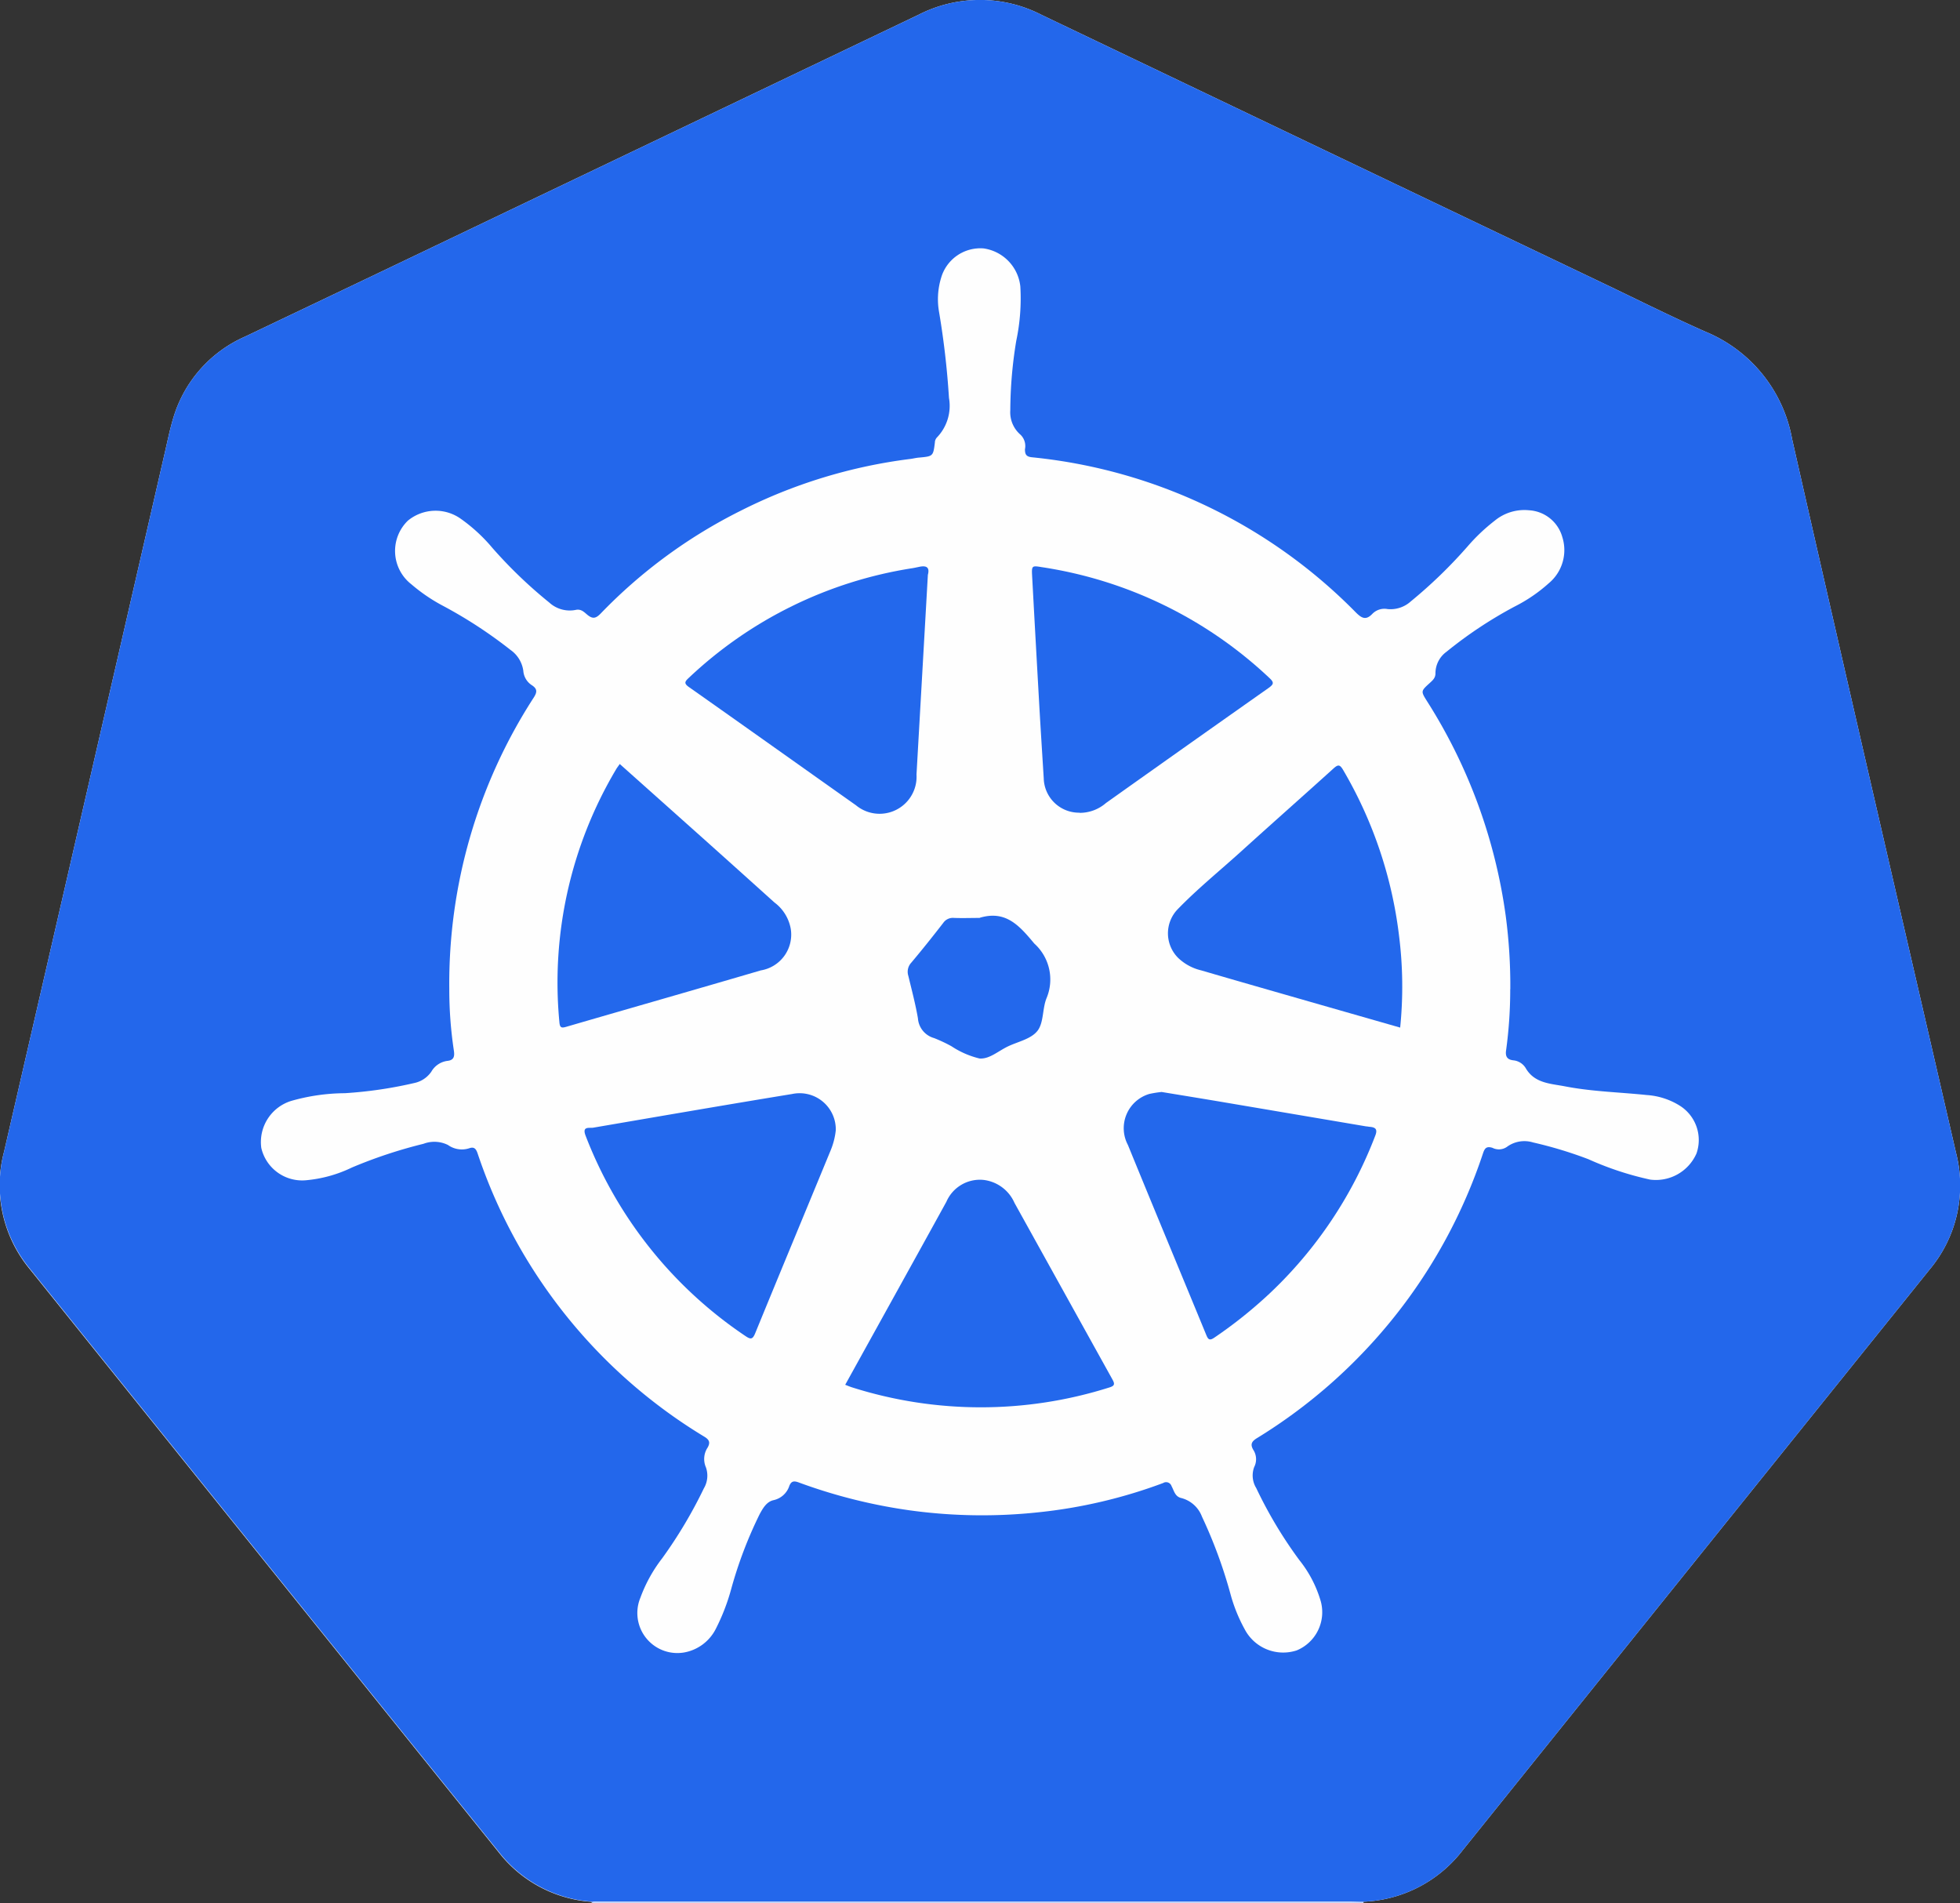 <svg id="Group_11921" data-name="Group 11921" xmlns="http://www.w3.org/2000/svg" xmlns:xlink="http://www.w3.org/1999/xlink" width="48" height="46.604" viewBox="0 0 48 46.604">
  <rect x="0" y="0" width="48" height="46.604" fill="#333333" stroke="none"/>
  <defs>
    <clipPath id="clip-path">
      <rect id="Rectangle_14347" data-name="Rectangle 14347" width="48" height="46.604" fill="none"/>
    </clipPath>
  </defs>
  <g id="Group_11915" data-name="Group 11915" clip-path="url(#clip-path)">
    <path id="Path_32709" data-name="Path 32709" d="M47.245,31.1q-5.712,7.1-11.419,14.2a3.227,3.227,0,0,1-2.436,1.267l0,.034a.043.043,0,0,1-.009-.035l0-.007a.049.049,0,0,1,.011-.015.838.838,0,0,1,.321-.058,3.359,3.359,0,0,0,2.169-1.334c1.559-1.975,3.149-3.927,4.723-5.89q1.686-2.1,3.377-4.2,1.625-2.02,3.248-4.041a3.024,3.024,0,0,0,.647-2.622c-.236-1.121-.507-2.234-.764-3.349q-.7-3.047-1.4-6.1-.631-2.726-1.257-5.453c-.225-.976-.455-1.95-.672-2.928a3.106,3.106,0,0,0-1.731-2.245c-1.83-.893-3.674-1.757-5.511-2.636-.705-.338-1.412-.672-2.115-1.012C32.764,3.882,31.1,3.1,29.434,2.3,28.26,1.73,27.082,1.175,25.907.612a5.045,5.045,0,0,0-1.3-.5,3.482,3.482,0,0,0-2.214.353c-1.116.559-2.248,1.084-3.374,1.623q-2.291,1.1-4.584,2.19-1.866.89-3.73,1.783c-1.615.771-3.237,1.526-4.84,2.322a2.915,2.915,0,0,0-1.595,1.989c-.47,1.918-.893,3.847-1.336,5.772q-.6,2.606-1.2,5.213-.7,3.038-1.4,6.075c-.054.234-.1.469-.163.7a3.269,3.269,0,0,0,.681,3.022c1.381,1.7,2.745,3.407,4.115,5.113q2.28,2.839,4.564,5.675,1.36,1.692,2.722,3.381a3.086,3.086,0,0,0,1.977,1.157.678.678,0,0,1,.257.069.053.053,0,0,1,.01.014.019.019,0,0,1,0,.007.04.04,0,0,1-.007.036.152.152,0,0,0,0-.036,3.159,3.159,0,0,1-2.262-1.194q-5.754-7.146-11.5-14.3A3.209,3.209,0,0,1,.1,28.2q1.975-8.574,3.944-17.149c.069-.3.129-.6.226-.9A3.156,3.156,0,0,1,6,8.243q3.264-1.554,6.523-3.115Q17.506,2.746,22.49.364A3.3,3.3,0,0,1,25.5.36q6.9,3.3,13.8,6.594c.821.392,1.634.8,2.468,1.169a3.517,3.517,0,0,1,2.121,2.633c1.321,5.827,2.671,11.647,4.013,17.47a3.2,3.2,0,0,1-.656,2.872" transform="translate(0 0)" fill="#fefefe"/>
    <path id="Path_32710" data-name="Path 32710" d="M69.862,163.542l0,.034H50.968a.152.152,0,0,0,0-.036l.007-.007a.273.273,0,0,1,.2-.063c.069,0,.137,0,.206,0q9.036,0,18.072,0c.136,0,.284-.04.4.065l.008.007" transform="translate(-36.471 -116.973)" fill="#bdd2f9"/>
    <path id="Path_32711" data-name="Path 32711" d="M47.245,31.1q-5.712,7.1-11.419,14.2a3.227,3.227,0,0,1-2.436,1.267H33.38c-.112,0-.225-.007-.338-.007H14.6c-.03,0-.062,0-.093.006h-.009a3.159,3.159,0,0,1-2.262-1.194q-5.754-7.146-11.5-14.3A3.209,3.209,0,0,1,.1,28.2q1.975-8.574,3.944-17.149c.069-.3.129-.6.226-.9A3.156,3.156,0,0,1,6,8.243q3.264-1.554,6.523-3.115Q17.506,2.746,22.49.364A3.3,3.3,0,0,1,25.5.36q6.9,3.3,13.8,6.594c.821.392,1.634.8,2.468,1.169a3.517,3.517,0,0,1,2.121,2.633c1.321,5.827,2.671,11.647,4.013,17.47a3.2,3.2,0,0,1-.656,2.872" transform="translate(0 0)" fill="#2367eb"/>
    <path id="Path_32712" data-name="Path 32712" d="M53.056,39.54a10.909,10.909,0,0,1-.1,1.489c-.024.15.018.236.177.253a.4.4,0,0,1,.311.206c.219.36.607.364.957.432.66.128,1.333.142,2,.212a1.736,1.736,0,0,1,.795.253.993.993,0,0,1,.421,1.179,1.086,1.086,0,0,1-1.133.639,7.625,7.625,0,0,1-1.514-.5,10.141,10.141,0,0,0-1.354-.41.722.722,0,0,0-.645.111.346.346,0,0,1-.351.02c-.146-.044-.189.01-.231.137a12.97,12.97,0,0,1-5.533,6.971c-.131.08-.171.151-.094.285a.421.421,0,0,1,.024.424.589.589,0,0,0,.05.515,10.652,10.652,0,0,0,1.053,1.76,2.907,2.907,0,0,1,.528,1.015,1.012,1.012,0,0,1-.59,1.2,1.064,1.064,0,0,1-1.276-.522,3.881,3.881,0,0,1-.345-.855,11.689,11.689,0,0,0-.7-1.9A.737.737,0,0,0,45,52c-.156-.036-.177-.181-.237-.289a.14.14,0,0,0-.208-.078,12.364,12.364,0,0,1-3.069.718,12.949,12.949,0,0,1-3.117-.047,13.1,13.1,0,0,1-2.741-.687c-.115-.042-.178-.031-.225.082a.524.524,0,0,1-.387.353c-.17.037-.259.194-.339.339a10.35,10.35,0,0,0-.7,1.84,5.063,5.063,0,0,1-.377.974,1.081,1.081,0,0,1-.782.578.98.98,0,0,1-1.064-1.342,3.592,3.592,0,0,1,.535-.967,11.261,11.261,0,0,0,1.019-1.71.611.611,0,0,0,.051-.515.509.509,0,0,1,.041-.484c.063-.112.054-.184-.072-.262a12.88,12.88,0,0,1-5.562-6.946c-.038-.111-.086-.162-.2-.123a.583.583,0,0,1-.524-.079.751.751,0,0,0-.6-.029,11.667,11.667,0,0,0-1.751.58,3.239,3.239,0,0,1-1.141.314,1.027,1.027,0,0,1-1.08-.793,1.055,1.055,0,0,1,.729-1.15,4.871,4.871,0,0,1,1.316-.19,10.358,10.358,0,0,0,1.7-.249.676.676,0,0,0,.418-.276.533.533,0,0,1,.392-.266c.172-.017.181-.122.16-.26a9.973,9.973,0,0,1-.111-1.5,12.885,12.885,0,0,1,2.068-7.137c.084-.131.092-.21-.042-.3a.457.457,0,0,1-.213-.354.748.748,0,0,0-.312-.511,11.141,11.141,0,0,0-1.649-1.078,4.187,4.187,0,0,1-.78-.53,1.034,1.034,0,0,1-.087-1.558,1.066,1.066,0,0,1,1.3-.044,4.084,4.084,0,0,1,.769.709,11.3,11.3,0,0,0,1.393,1.338.744.744,0,0,0,.648.182c.135-.03.209.056.288.121.124.1.2.094.319-.027a12.523,12.523,0,0,1,3.429-2.52,12.706,12.706,0,0,1,4.161-1.271c.068-.009.135-.026.2-.032.356-.032.358-.031.4-.37a.187.187,0,0,1,.054-.128,1.114,1.114,0,0,0,.291-.965,20.184,20.184,0,0,0-.242-2.1,1.8,1.8,0,0,1,.048-.834,1,1,0,0,1,1.042-.726,1.053,1.053,0,0,1,.9.935,5.01,5.01,0,0,1-.1,1.327,10.673,10.673,0,0,0-.146,1.7.724.724,0,0,0,.25.6.387.387,0,0,1,.109.357c0,.125.032.18.168.195a12.916,12.916,0,0,1,7.936,3.8c.139.138.243.2.4.038a.413.413,0,0,1,.375-.121.739.739,0,0,0,.568-.186,11.736,11.736,0,0,0,1.4-1.356,4.593,4.593,0,0,1,.656-.621,1.142,1.142,0,0,1,.843-.256.9.9,0,0,1,.814.657A1.055,1.055,0,0,1,54,29.6a3.8,3.8,0,0,1-.829.567,10.359,10.359,0,0,0-1.676,1.111.653.653,0,0,0-.27.529c0,.115-.07.171-.14.236-.22.2-.22.2-.064.449a13.089,13.089,0,0,1,1.926,5.261,12.945,12.945,0,0,1,.111,1.791" transform="translate(-16.071 -15.318)" fill="#fefefe"/>
    <path id="Path_32713" data-name="Path 32713" d="M97.7,94.013c.492.081.985.161,1.477.244l3.541.6c.027,0,.054.008.082.01.16.012.2.071.133.232a10.406,10.406,0,0,1-2.575,3.843A11.058,11.058,0,0,1,99,100.028c-.117.08-.153.051-.2-.065-.638-1.551-1.285-3.1-1.918-4.65a.875.875,0,0,1,.521-1.25,2.561,2.561,0,0,1,.307-.049" transform="translate(-69.259 -67.275)" fill="#2368ec"/>
    <path id="Path_32714" data-name="Path 32714" d="M64.961,48.976q-.139,2.444-.278,4.884a.906.906,0,0,1-1.483.752c-1.364-.964-2.724-1.933-4.09-2.894-.128-.09-.1-.136-.006-.223a10.261,10.261,0,0,1,5.48-2.688c.054-.009.107-.021.161-.032.171-.037.27,0,.215.2" transform="translate(-42.238 -34.894)" fill="#2368ec"/>
    <path id="Path_32715" data-name="Path 32715" d="M49.547,65.778c.681.608,1.356,1.21,2.03,1.812q.881.788,1.758,1.579a1.028,1.028,0,0,1,.4.649A.888.888,0,0,1,53,70.832c-1.587.466-3.178.92-4.767,1.382-.113.033-.152.021-.164-.109a10.212,10.212,0,0,1,1.39-6.2c.023-.04.053-.076.084-.122" transform="translate(-34.369 -47.07)" fill="#2368ec"/>
    <path id="Path_32716" data-name="Path 32716" d="M106.27,72.337l-2.2-.63c-.894-.257-1.788-.512-2.68-.773a1.217,1.217,0,0,1-.555-.3.849.849,0,0,1-.022-1.189c.491-.508,1.042-.953,1.565-1.427.747-.677,1.5-1.342,2.25-2.02.117-.107.161-.11.244.032a10.479,10.479,0,0,1,1.368,4.055,9.956,9.956,0,0,1,.028,2.25" transform="translate(-71.978 -47.174)" fill="#2368ec"/>
    <path id="Path_32717" data-name="Path 32717" d="M72.785,106.6l1.107-2c.457-.826.915-1.652,1.37-2.48a.894.894,0,0,1,.913-.534.948.948,0,0,1,.755.563c.8,1.441,1.6,2.885,2.4,4.326.068.121.039.157-.082.194a10.429,10.429,0,0,1-6.3-.005c-.051-.016-.1-.038-.164-.062" transform="translate(-52.085 -72.693)" fill="#2368ec"/>
    <path id="Path_32718" data-name="Path 32718" d="M56.486,95.034a1.776,1.776,0,0,1-.126.492c-.615,1.492-1.235,2.982-1.847,4.476-.064.156-.112.156-.241.068a10.4,10.4,0,0,1-3.911-4.9c-.094-.241.078-.187.181-.2,1.624-.278,3.247-.559,4.873-.825a.886.886,0,0,1,1.071.893" transform="translate(-36.018 -67.356)" fill="#2368ec"/>
    <path id="Path_32719" data-name="Path 32719" d="M90.028,54.795a.863.863,0,0,1-.878-.842c-.037-.595-.075-1.189-.109-1.784q-.09-1.59-.176-3.18c-.013-.244,0-.245.233-.207A10.377,10.377,0,0,1,94.68,51.5c.115.107.1.15-.015.235q-2,1.408-3.992,2.824a.978.978,0,0,1-.644.24" transform="translate(-63.589 -34.895)" fill="#2368ec"/>
    <path id="Path_32720" data-name="Path 32720" d="M79.916,78.9c.638-.191.968.187,1.338.631a1.184,1.184,0,0,1,.3,1.336c-.105.255-.066.6-.222.8s-.468.262-.715.378-.46.319-.705.3a2.158,2.158,0,0,1-.687-.3,3.649,3.649,0,0,0-.426-.2.542.542,0,0,1-.395-.483c-.06-.35-.152-.694-.235-1.04a.327.327,0,0,1,.069-.32c.269-.319.53-.647.786-.977a.284.284,0,0,1,.26-.122c.212.008.425,0,.638,0" transform="translate(-55.924 -56.426)" fill="#2368ec"/>
  </g>
</svg>

